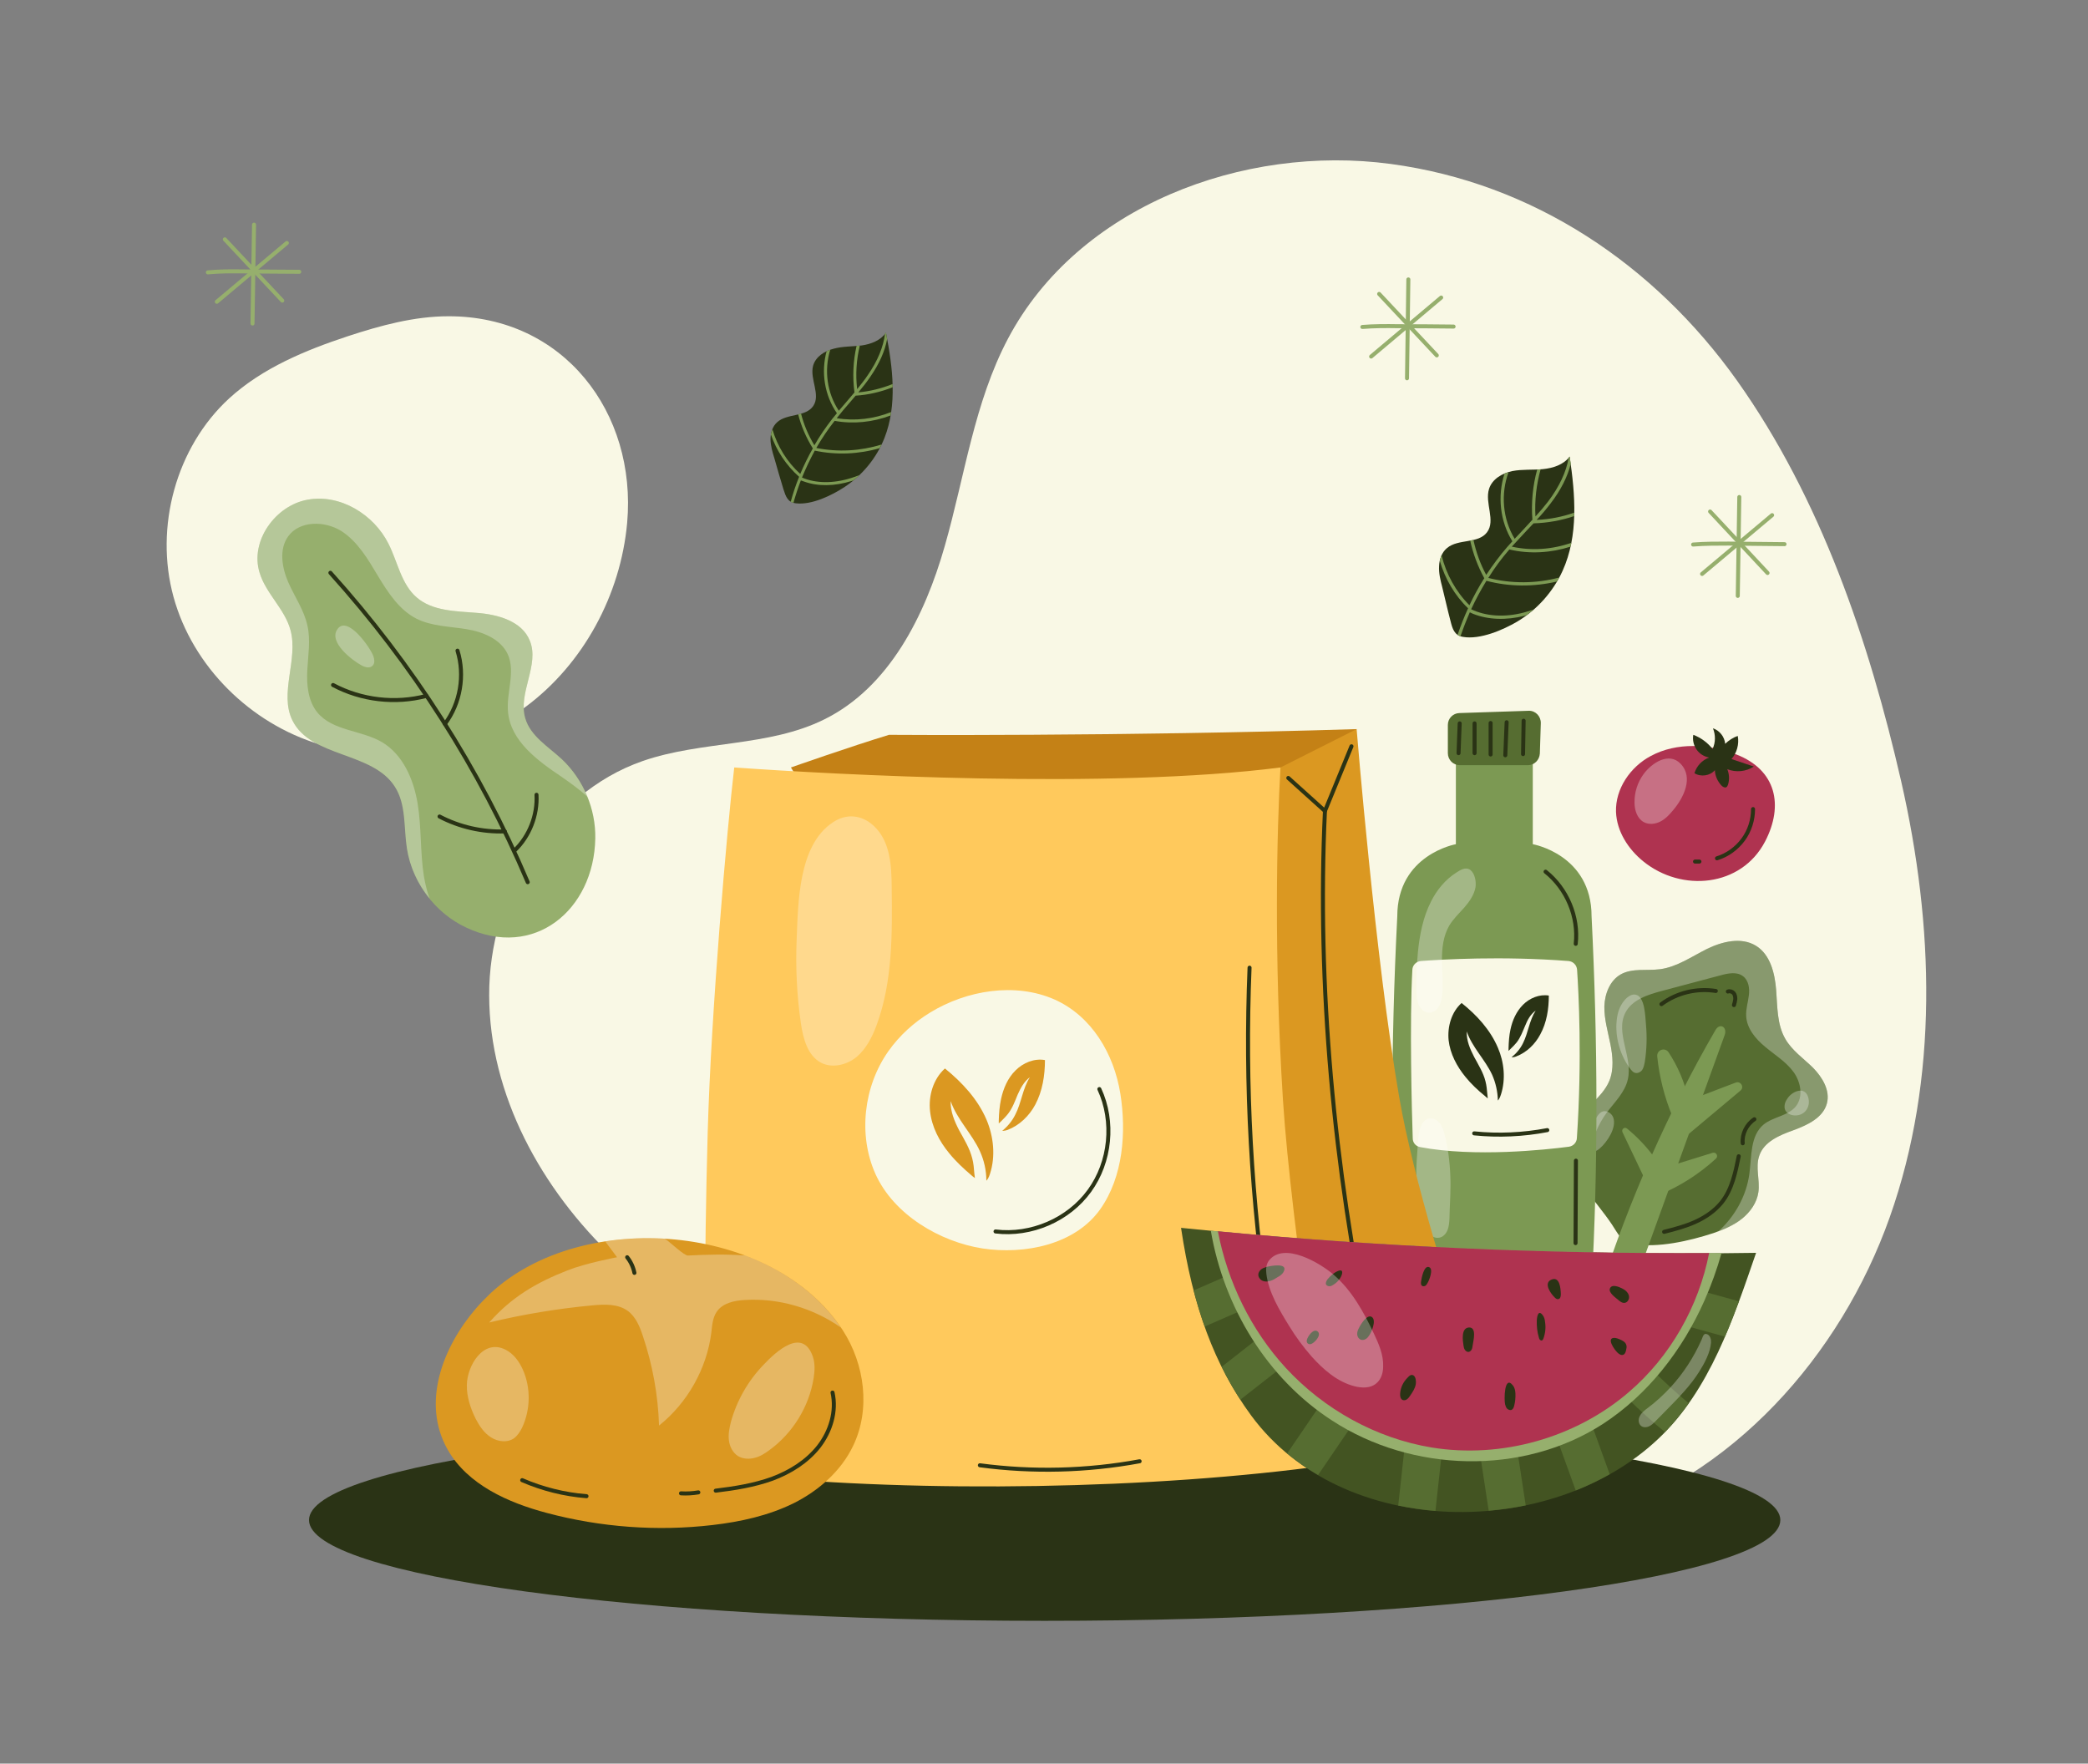 <svg version="1.2" xmlns="http://www.w3.org/2000/svg" viewBox="0 0 1094 924" width="1094" height="924">
	<rect x="0" y="0" width="1094" height="924" fill="#808080" stroke="none"/>
	<title>42090261_8963465-ai</title>
	<style>
		tspan { white-space:pre } 
		.s0 { mix-blend-mode: multiply;fill: #f9f8e5 } 
		.s1 { fill: #2a3315 } 
		.s2 { fill: #7c9953 } 
		.s3 { fill: none;stroke: #96af6d;stroke-linecap: round;stroke-linejoin: round;stroke-width: 2.1 } 
		.s4 { fill: #96af6d } 
		.s5 { fill: none;stroke: #2a3315;stroke-linecap: round;stroke-linejoin: round;stroke-width: 2.1 } 
		.s6 { opacity: .3;mix-blend-mode: overlay;fill: #ffffff } 
		.s7 { fill: #566d31 } 
		.s8 { fill: #f9f8e5 } 
		.s9 { fill: #c48116 } 
		.s10 { fill: #db9821 } 
		.s11 { fill: #ffc95c } 
		.s12 { fill: #435422 } 
		.s13 { fill: #af3350 } 
	</style>
	<g id="OBJECTS">
		<g id="&lt;Group&gt;">
			<path id="&lt;Path&gt;" class="s0" d="m728.7 85.9c-77.5-10.4-163.9 22.3-200.5 91.4-17.8 33.6-22.7 72.2-33.2 108.8-10.4 36.5-29.1 74-63.1 90.8-29.2 14.5-64.2 11.1-95.1 21.8-49.3 17.1-80.7 70.6-80.5 122.8 0.1 52.3 27.5 101.8 65.5 137.7 38 35.8 85.8 59.5 134.5 78.4 66.8 26 136.4 44 206.8 57.1 56.3 10.6 115.2 18 170.2 1.7 74-21.9 131-85.9 156.8-158.6 25.8-72.8 23.2-153.2 6-228.5-16.8-73.3-42.1-148.1-86-209.9-43.3-60.8-106.8-103.5-181.4-113.5z"/>
			<path id="&lt;Path&gt;" class="s0" d="m235 165.7c-17.9 0-35.5 4.8-52.6 10.4-22.4 7.4-44.9 16.7-62.3 32.6-27.9 25.6-39.2 67.5-29.2 104 10 36.5 40.3 66.4 76.6 77.3 36.2 10.9 77.3 2.9 107.8-19.6 30.4-22.5 49.9-58.8 53.3-96.5 5.1-57.8-33.4-108.3-93.6-108.2z"/>
		</g>
		<g id="&lt;Group&gt;">
			<g id="&lt;Group&gt;">
				<path id="&lt;Path&gt;" class="s1" d="m755.6 307.4c-0.9-3.5-1.8-7.1-1.6-10.7 0.1-3.6 1.4-7.3 4.2-9.6 5.9-4.9 16.3-2.1 20.9-8.2 4.7-6.2-1.3-15.4 1.1-22.8 1.6-5.1 6.9-8.2 12.2-9.3 5.2-1 10.6-0.5 15.9-1 5.3-0.5 11-2.3 14.1-6.6 3 20.1 4.7 41.4-3.7 59.9-5 11-13.4 20.4-23.8 26.6-7.5 4.4-19.4 9.5-28.3 8-4.6-0.7-5.6-4.3-6.6-8.3-1.6-6-2.9-12-4.4-18z"/>
				<path id="&lt;Path&gt;" class="s2" d="m798.5 320.9c-10.2 2.7-20 2-27.7-1.7q3.6-7.7 8-14.9c12.1 3.2 24.9 3.2 36.9 0.4q0.6-1 1.2-2.1c-12.1 3.2-24.9 3.3-37.1 0.2 3.3-5.3 7-10.3 11-14.9q0.1 0 0.1 0c10.5 2.5 21.7 1.8 32-1.5q0.2-1 0.4-2c-10 3.5-20.9 4.3-31.2 2 2.5-2.7 5-5.4 7.5-8.1q1.9-2 3.9-4.1c7.3-0.2 14.5-1.5 21.3-3.8q0-0.9 0-1.8c-6.2 2.2-12.9 3.5-19.7 3.8 2.6-2.7 5-5.6 7.3-8.6 5.4-7 8.9-14 10.6-20.8q-0.3-1.9-0.6-3.8c-0.1 0.3-0.3 0.5-0.5 0.7-1.3 7.4-4.9 15.1-10.8 22.9-2.1 2.7-4.3 5.3-6.6 7.8-0.5-8.4 0.5-16.9 2.7-24.7q-0.9 0-1.8 0.1c-2.3 8.3-3.2 17.4-2.5 26.3q-2.3 2.5-4.5 4.9-2.4 2.5-4.8 5.1c-6.3-10.4-7.4-23.5-3.2-34.9q-1.1 0.3-2.1 0.7c-3.8 11.8-2.4 25 4.1 35.5q-1.4 1.5-2.7 3c-4 4.6-7.6 9.5-11 14.6-3.1-5.7-5.3-11.9-6.7-18.3q-0.8 0.2-1.7 0.3c1.5 6.9 4 13.5 7.3 19.6 0.1 0 0.1 0 0.1 0.1q-4.3 6.8-7.8 14.2c-7.1-7.1-12.2-16.3-14.6-26.2q-0.6 1.4-0.9 3c2.7 9.3 7.8 18.1 14.8 24.8q-3.1 6.8-5.5 13.9 0.7 0.5 1.5 0.8 2.2-6.4 4.9-12.6 0.9 0.4 1.7 0.8c7.8 3.1 17.3 3.5 27.1 1q0.5-0.2 1-0.3 1.8-1.4 3.6-2.9-2.5 0.8-5 1.5z"/>
			</g>
			<g id="&lt;Group&gt;">
				<path id="&lt;Path&gt;" class="s1" d="m405.7 240c-1-3.2-1.9-6.4-2-9.7 0-3.4 1-6.9 3.5-9.1 5.2-4.7 14.9-2.6 18.9-8.5 4-5.9-1.9-14.1-0.1-21 1.3-4.8 6-7.8 10.8-9 4.8-1.3 9.8-1.1 14.7-1.7 4.8-0.7 9.9-2.6 12.7-6.7 3.6 18.3 6 37.9-0.8 55.2-4.1 10.4-11.5 19.4-20.8 25.6-6.7 4.4-17.3 9.6-25.6 8.6-4.3-0.5-5.3-3.6-6.5-7.3-1.7-5.4-3.2-10.9-4.8-16.4z"/>
				<path id="&lt;Path&gt;" class="s2" d="m445.8 250.5c-9.3 2.9-18.4 2.8-25.6-0.3q3-7.3 6.7-14.1c11.3 2.4 23 1.9 34-1.3q0.5-0.9 1-1.9c-11 3.4-22.8 4.1-34.2 1.8 2.9-5 6.1-9.8 9.6-14.2q0 0 0 0c9.8 1.8 20 0.7 29.3-2.8q0.2-0.9 0.3-1.8c-9 3.6-19 4.8-28.5 3.2 2.1-2.7 4.3-5.3 6.5-7.8q1.7-2 3.4-4c6.7-0.4 13.3-2 19.4-4.4q0-0.9 0-1.7c-5.7 2.3-11.8 3.8-18 4.4 2.2-2.6 4.4-5.4 6.3-8.2 4.7-6.8 7.6-13.3 8.8-19.7q-0.3-1.7-0.6-3.4c-0.2 0.2-0.4 0.4-0.5 0.6-0.9 6.9-3.8 14.1-9 21.6-1.7 2.6-3.7 5-5.6 7.4-0.9-7.7-0.4-15.5 1.4-22.8q-0.9 0.1-1.7 0.1c-1.8 7.9-2.2 16.2-1.1 24.4q-2 2.4-4 4.7-2.1 2.4-4.2 4.9c-6.2-9.3-7.8-21.2-4.5-32q-1 0.4-1.9 0.8c-3 11-1.1 23.1 5.4 32.5q-1.2 1.4-2.4 2.9c-3.4 4.4-6.6 9-9.4 13.9-3.1-5.1-5.5-10.7-7-16.6q-0.8 0.2-1.5 0.4c1.6 6.2 4.2 12.2 7.6 17.7 0 0 0 0 0.1 0.1q-3.7 6.5-6.6 13.4c-6.9-6.2-12-14.5-14.6-23.4q-0.5 1.3-0.8 2.7c2.9 8.5 8.1 16.3 14.8 22.2q-2.6 6.4-4.4 13.1 0.6 0.3 1.4 0.6 1.7-6 3.9-11.8 0.8 0.3 1.7 0.6c7.2 2.6 16 2.5 24.9-0.3q0.5-0.1 0.9-0.3 1.7-1.3 3.2-2.8-2.2 0.9-4.5 1.6z"/>
			</g>
		</g>
		<g id="&lt;Group&gt;">
			<g id="&lt;Group&gt;">
				<g id="&lt;Group&gt;">
					<path id="&lt;Path&gt;" class="s3" d="m911.3 260.4q-0.4 25.9-0.8 51.8"/>
					<path id="&lt;Path&gt;" class="s3" d="m887.1 285.3c6.2-0.5 12.4-0.5 18.6-0.5 11.4 0.1 17.9 0.2 29.3 0.3"/>
					<path id="&lt;Path&gt;" class="s3" d="m928.5 269.9q-18.4 15.4-36.7 30.8"/>
					<path id="&lt;Path&gt;" class="s3" d="m896 268q15 16.1 30.1 32.2"/>
				</g>
				<g id="&lt;Group&gt;">
					<path id="&lt;Path&gt;" class="s3" d="m737.9 146.4q-0.3 25.9-0.7 51.8"/>
					<path id="&lt;Path&gt;" class="s3" d="m713.8 171.3c6.2-0.5 12.4-0.5 18.5-0.4 11.5 0 17.9 0.1 29.3 0.2"/>
					<path id="&lt;Path&gt;" class="s3" d="m755.1 155.9q-18.3 15.4-36.7 30.9"/>
					<path id="&lt;Path&gt;" class="s3" d="m722.6 154q15.1 16.1 30.2 32.2"/>
				</g>
				<g id="&lt;Group&gt;">
					<path id="&lt;Path&gt;" class="s3" d="m133.1 117.7q-0.4 25.9-0.8 51.8"/>
					<path id="&lt;Path&gt;" class="s3" d="m108.9 142.7c6.2-0.6 12.4-0.6 18.6-0.5 11.4 0.1 17.9 0.1 29.3 0.2"/>
					<path id="&lt;Path&gt;" class="s3" d="m150.3 127.3q-18.4 15.4-36.7 30.8"/>
					<path id="&lt;Path&gt;" class="s3" d="m117.8 125.4q15 16 30.1 32.1"/>
				</g>
				<g id="&lt;Group&gt;">
					<path id="&lt;Path&gt;" class="s3" d="m-53.1 681.8q-0.4 25.9-0.8 51.8"/>
					<path id="&lt;Path&gt;" class="s3" d="m-77.2 706.8c6.1-0.6 12.3-0.6 18.5-0.5 11.4 0 17.9 0.1 29.3 0.2"/>
					<path id="&lt;Path&gt;" class="s3" d="m-35.9 691.3q-18.4 15.5-36.7 30.9"/>
					<path id="&lt;Path&gt;" class="s3" d="m-68.4 689.4q15.1 16.1 30.2 32.2"/>
				</g>
			</g>
		</g>
		<path id="&lt;Path&gt;" class="s1" d="m932.8 796.4c0 29.2-172.6 52.8-385.5 52.8-212.9 0-385.4-23.6-385.4-52.8 0-29.1 172.5-52.8 385.4-52.8 212.9 0 385.5 23.7 385.5 52.8z"/>
		<g id="&lt;Group&gt;">
			<g id="&lt;Group&gt;">
				<g id="&lt;Group&gt;">
					<path id="&lt;Path&gt;" class="s4" d="m244.1 485.9c-16.2-7.6-28.1-23.6-30.9-41.4-1.7-10.9-0.3-23-6.3-32.3-11.7-18.5-44.1-15.2-53.7-34.8-7-14.3 3.2-31.9-1-47.3-3-11.1-12.9-19.1-16.2-30.1-5.1-16.5 8.3-35.2 25.2-38.2 17-3.1 34.7 7.7 42.4 23.2 4.8 9.5 6.6 21 14.7 28 8.3 7.2 20.5 7.2 31.5 8.1 11 0.8 23.7 4.3 27.8 14.6 5.2 12.7-6.3 27.4-2.4 40.6 2.7 9.4 12.1 14.9 19.2 21.5 11.3 10.6 17.8 26.1 17.5 41.5-0.7 37.4-32 63.6-67.8 46.6z"/>
				</g>
				<path id="&lt;Path&gt;" class="s5" d="m173.1 300.1c43.1 47.8 78.3 102.8 103.4 162.1"/>
				<path id="&lt;Path&gt;" class="s5" d="m174.5 358.9c14.8 7.9 32.6 10 48.9 5.7"/>
				<path id="&lt;Path&gt;" class="s5" d="m233.1 379.3c8.1-10.8 10.6-25.5 6.6-38.4"/>
				<path id="&lt;Path&gt;" class="s5" d="m230.3 427.8c10.5 5.5 22.4 8.2 34.2 7.8"/>
				<path id="&lt;Path&gt;" class="s5" d="m269.7 445.5c7.7-7.4 12-18.4 11.4-29.1"/>
				<path id="&lt;Path&gt;" class="s6" d="m294.1 406.9c4.6 3.2 9.5 6.7 13.7 10.6-3-7.4-7.6-14.2-13.4-19.7-7.1-6.6-16.5-12.1-19.2-21.5-3.9-13.2 7.6-27.9 2.4-40.6-4.1-10.3-16.8-13.8-27.8-14.6-11-0.9-23.2-0.9-31.5-8.1-8.1-7-9.9-18.5-14.7-28-7.7-15.5-25.4-26.3-42.4-23.2-16.9 3-30.3 21.7-25.2 38.2 3.3 11 13.2 19 16.2 30.1 4.2 15.4-6 33 1 47.3 9.6 19.6 42 16.3 53.7 34.8 6 9.3 4.6 21.4 6.3 32.3 1.5 9.7 5.7 18.8 11.9 26.3-1.4-3.8-2.3-7.7-3-11.7-2-12.6-1.2-25.5-3.3-38.2-2.1-12.6-7.7-25.6-18.7-32.1-10.8-6.3-25.8-5.8-33.8-15.5-4.9-6-5.7-14.4-5.3-22.1 0.4-7.8 1.8-15.7 0.1-23.3-1.7-8.1-6.7-15.2-10.1-22.9-3.3-7.7-4.9-17.2 0-24 6-8.3 19.1-8.2 27.8-2.8 8.6 5.5 14 14.8 19.2 23.5 5.3 8.8 11.2 17.9 20.3 22.5 7.9 3.9 17.1 4 25.9 5.4 8.7 1.4 18 5.1 21.8 13.1 4.3 9.4-0.9 20.4 0.2 30.6 1.5 15 15.4 25.2 27.9 33.6z"/>
				<path id="&lt;Path&gt;" class="s6" d="m189.4 348.6c1.8 1 4.3 1.7 5.8 0.2 1.3-1.2 1-3.4 0.4-5.1-1.5-4.2-13.4-21.4-18.7-14.2-5.2 6.9 8 16.7 12.5 19.1z"/>
			</g>
			<g id="&lt;Group&gt;">
				<path id="&lt;Path&gt;" class="s7" d="m831.1 623.4c-6.7-9.8-11.6-22.5-6.6-33.2 4.3-9.3 14.8-14.5 18.7-23.9 2.5-6.1 1.8-13.1 0.5-19.5-1.3-6.5-3.2-12.9-3.1-19.5 0.2-6.6 2.9-13.6 8.6-16.8 6.1-3.4 13.7-1.8 20.6-2.7 8.9-1.2 16.5-6.6 24.5-10.6 8-3.9 18-6.4 25.7-1.7 7.5 4.6 9.9 14.3 10.6 23.1 0.7 8.8 0.4 18.1 4.8 25.7 3.5 6.1 9.5 10.2 14.5 15.1 4.9 5 9.1 11.9 7.3 18.7-2 7.5-10.1 11.3-17.4 14-7.3 2.6-15.5 6-18 13.3-2.2 6.1 0.4 12.9-0.5 19.2-0.8 5.6-4.3 10.5-8.7 14-4.4 3.5-9.7 5.7-15 7.5-12.6 4.1-28.7 7.8-42 5.7-6.1-1-7.8-5.4-11-10.2-4.2-6.3-9.2-12-13.5-18.2z"/>
				<path id="&lt;Path&gt;" class="s2" d="m898.8 539.7c-24.5 42.3-45.2 89-60.6 136.8-0.4 1.3-0.3 2.6 0.3 3.5 2.8 4.8 6.8 6.1 11.7 5 1.2-0.3 2.2-1.4 2.8-2.8q25.3-69.9 50.6-139.8c1.6-4.3-2.5-6.7-4.8-2.7z"/>
				<path id="&lt;Path&gt;" class="s2" d="m884.4 575c-1.9-8.4-5.4-16.4-10.1-23.6-1.9-2.9-6.3-1.4-6 2.1 1.1 10.6 3.7 21.1 7.8 31 1.2 2.9 5.4 2.6 6.2-0.4l2-7.6q0.2-0.7 0.1-1.5z"/>
				<path id="&lt;Path&gt;" class="s2" d="m909.4 567.2l-19.4 7.4-5.9 20.1q13.9-11.7 27.8-23.3c2.2-1.8 0.1-5.2-2.5-4.2z"/>
				<path id="&lt;Path&gt;" class="s2" d="m867.3 607.1c-4.2-5.9-9.2-11.2-14.8-15.8-1.3-1.1-3.1 0.3-2.4 1.9l11.8 24.8c0.6 1.3 2.5 1.2 2.9-0.2l2.7-9.3c0.2-0.5 0.1-1-0.2-1.4z"/>
				<path id="&lt;Path&gt;" class="s2" d="m873.9 611.7l-6.9 11.8c-0.9 1.5 0.6 3.2 2.2 2.6 11-4.6 21.1-11 29.9-19.1 1.4-1.3 0-3.6-1.8-3q-11.2 3.5-22.3 6.9c-0.5 0.2-0.8 0.4-1.1 0.8z"/>
				<path id="&lt;Path&gt;" class="s6" d="m949.9 559.4c-5-4.9-11-9-14.5-15.1-4.4-7.6-4.1-16.9-4.8-25.7-0.7-8.8-3.1-18.5-10.6-23.1-7.7-4.7-17.7-2.2-25.7 1.7-8 4-15.6 9.4-24.5 10.6-6.9 0.9-14.5-0.7-20.6 2.7-5.7 3.2-8.4 10.2-8.6 16.8-0.1 6.6 1.8 13 3.1 19.5 1.3 6.4 2 13.4-0.5 19.5-3.9 9.4-14.4 14.6-18.7 23.9-5 10.7-0.1 23.4 6.6 33.2q1.2 1.6 2.4 3.3c-3.6-14.9-0.7-31.4 8.3-43.7 4.2-5.6 9.6-10.7 11.1-17.5 2.7-11.5-6.7-24.4-1.3-34.9 3.5-6.9 11.9-9.5 19.4-11.5q15.3-4.1 30.5-8.1c4-1.1 8.6-2 11.8 0.5 2.9 2.2 3.5 6.4 3 10-0.4 3.6-1.6 7.1-1.4 10.8 0.3 6.5 4.9 12 10 16.2 5 4.2 10.8 7.7 14.7 13 3.9 5.2 5.4 13.1 1.3 18.2-4.1 5-11.9 5.4-16.9 9.5-7 5.9-6.2 16.5-7.4 25.6-1.5 11.6-7.5 22.4-16.2 30.3 4.4-1.6 8.6-3.6 12.2-6.5 4.4-3.5 7.9-8.4 8.7-14 0.9-6.3-1.7-13.1 0.5-19.2 2.5-7.3 10.7-10.7 18-13.3 7.3-2.7 15.4-6.5 17.4-14 1.8-6.8-2.4-13.7-7.3-18.7z"/>
				<path id="&lt;Path&gt;" class="s5" d="m871.9 645.4c5.6-1.4 11.3-2.9 16.5-5.3 5.3-2.4 10.2-5.8 13.8-10.3 5.3-6.8 7.1-15.6 8.8-24"/>
				<path id="&lt;Path&gt;" class="s5" d="m913.1 599c-0.5-4.8 2-9.9 6.1-12.6"/>
				<path id="&lt;Path&gt;" class="s5" d="m870.5 526.1c8.1-6 18.6-8.5 28.5-6.9"/>
				<path id="&lt;Path&gt;" class="s5" d="m905.3 519.5c1-0.4 2.3 0 3 0.8 0.7 0.8 0.9 2 0.9 3.1-0.1 1.1-0.4 2.1-0.7 3.2"/>
				<path id="&lt;Path&gt;" class="s6" d="m849.4 526.6c-1.7 3-2.3 6.5-2.5 10-0.3 8.5 2.4 17 7.5 23.7 0.6 0.7 1.2 1.4 2 1.7 1.4 0.6 3.1-0.2 4-1.4 0.8-1.2 1.1-2.8 1.4-4.3 1-6.4 1.2-13 0.6-19.5-0.4-3.9-0.4-14.9-5.6-15.7-3.2-0.4-6 3-7.4 5.5z"/>
				<path id="&lt;Path&gt;" class="s6" d="m936.9 575c-0.7 1-1.4 2-1.7 3.2-0.3 1.2-0.3 2.5 0.2 3.5 0.9 1.7 2.9 2.6 4.8 2.7 5.5 0.3 8.8-4.7 7.1-9.8-1.8-5.4-7.8-3-10.4 0.4z"/>
				<path id="&lt;Path&gt;" class="s6" d="m831.5 598.3c-0.2 1.5-0.2 3.4 1 4.4 0.8 0.7 2 0.8 3 0.5 1.1-0.2 2-0.9 2.8-1.6 3.7-3.2 8.8-10.7 7-16-0.6-1.7-2.3-3.3-4.3-3.4-2.7-0.2-4.1 2.6-5.3 4.6-2.1 3.5-3.5 7.4-4.2 11.5z"/>
			</g>
			<g id="&lt;Group&gt;">
				<path id="&lt;Path&gt;" class="s2" d="m803.1 442.3v-60.3h-20.1-20.2v60.3c0 0-30.7 5.4-30.7 37.8-3.5 68.5-3.4 133 0 194 0 6.1 4.9 11 11 11h39.9 39.8c6.1 0 11.1-4.9 11.1-11 3.5-63.2 3.3-128 0-194 0-32.4-30.8-37.8-30.8-37.8z"/>
				<path id="&lt;Path&gt;" class="s7" d="m758.6 379.8v14.8c0 3.5 2.8 6.3 6.2 6.3h35.8c3.3 0 6-2.7 6.2-6.1l0.5-15.9c0.1-3.6-2.8-6.6-6.3-6.5l-36.4 1.2c-3.3 0.1-6 2.8-6 6.2z"/>
				<path id="&lt;Path&gt;" class="s5" d="m764.8 379q-0.3 7.8-0.6 15.6"/>
				<path id="&lt;Path&gt;" class="s5" d="m772.6 379q0 7.8 0 15.6"/>
				<path id="&lt;Path&gt;" class="s5" d="m781 378.8q0 8.3 0 16.5"/>
				<path id="&lt;Path&gt;" class="s5" d="m789.4 378.4q-0.3 8.7-0.7 17.3"/>
				<path id="&lt;Path&gt;" class="s5" d="m798.3 377.6q-0.2 8.7-0.3 17.5"/>
				<path id="&lt;Path&gt;" class="s8" d="m744.5 503.5c11-0.8 42.3-2.7 77.3 0 2.4 0.2 4.3 2.1 4.5 4.5 0.8 11.8 2.7 47-0.1 88.3-0.1 2.3-1.9 4.2-4.2 4.5-12.1 1.6-49.4 5.6-77.9 0.2-2.3-0.4-3.9-2.3-3.9-4.6-0.5-13.8-1.7-61.3-0.2-88.3 0.1-2.5 2.1-4.4 4.5-4.6z"/>
				<g id="&lt;Group&gt;">
					<path id="&lt;Path&gt;" class="s1" d="m784.8 548.9c-4-9.4-11.1-17.1-19-23.4-5.3 4.7-7.5 12.4-6.8 19.5 0.8 7.1 4.3 13.7 8.8 19.2 3 3.7 6.5 7 10.2 10q0.8 0.7 1.5 1.3-0.1-1.1-0.2-2.1c-0.2-2.3-0.4-4.6-1-6.9-1.1-4.5-3.7-8.6-5.9-12.7-2.2-4.2-4.1-8.7-3.9-13.4 2.8 8.3 9.6 14.7 13.3 22.7 1.9 4.3 2.9 8.9 3 13.5 0.6-0.6 1.1-1.6 1.6-3.1 2.6-8 1.7-17-1.6-24.6z"/>
					<path id="&lt;Path&gt;" class="s1" d="m807 542c3.4-6.2 4.5-13.4 4.5-20.4-4.9-0.8-10 1.3-13.5 4.8-3.5 3.5-5.6 8.2-6.6 13-0.7 3.2-0.9 6.5-1 9.8q0 0.7 0 1.4 0.5-0.5 1-1c1.2-1.1 2.3-2.3 3.3-3.5 2-2.6 3.1-5.7 4.4-8.7 1.2-3 2.8-6 5.5-7.9-3.3 5.1-3.9 11.6-6.6 17-1.4 2.9-3.5 5.4-6 7.4 0.6 0.1 1.4 0 2.4-0.4 5.5-2.1 9.9-6.4 12.6-11.5z"/>
				</g>
				<path id="&lt;Path&gt;" class="s5" d="m809.8 456.7c11.2 8.9 17.4 23.7 15.8 37.8"/>
				<path id="&lt;Path&gt;" class="s5" d="m825.7 608.1q-0.1 21.6-0.2 43.2"/>
				<path id="&lt;Path&gt;" class="s5" d="m825 659.1q0 3.3 0 6.6"/>
				<path id="&lt;Path&gt;" class="s5" d="m772.4 593.8c12.7 1.3 25.7 0.7 38.3-1.7"/>
				<path id="&lt;Path&gt;" class="s6" d="m749.8 472.3c-4.2 8.2-6 17.5-6.9 26.7q-1 10.4-0.7 20.8c0.1 2.3 0.2 4.7 1.2 6.8 0.9 2.1 2.9 3.9 5.2 4 2.2 0.1 4.1-1.3 5.2-3.2 1.2-1.8 1.6-3.9 1.8-6 0.6-6.2-0.1-12.3-0.1-18.5 0-6.2 0.7-12.5 3.8-17.9 2.1-3.5 5.1-6.4 7.9-9.5 2.7-3.1 5.2-6.7 5.9-10.7 0.4-2.9-0.3-7.1-2.7-9-2.5-1.8-5.2 0-7.4 1.4-5.7 3.6-10.2 9.1-13.2 15.1z"/>
				<path id="&lt;Path&gt;" class="s6" d="m745.5 640.3c1.1 3.4 4 8.8 8.3 8.2 2.2-0.2 3.9-2.1 4.7-4.2 1.2-3.3 0.9-7.7 1.1-11.3 0.2-4.2 0.4-8.5 0.4-12.8-0.1-8.5-0.9-17.1-3-25.4-0.5-2.1-1.2-4.3-2.4-6-2.3-3.2-6.4-4.1-9-0.8-2.8 3.7-2.6 11.1-3 15.5-1 12.3-0.9 24.5 2.7 36.4q0.1 0.2 0.2 0.4z"/>
			</g>
			<g id="&lt;Group&gt;">
				<path id="&lt;Path&gt;" class="s9" d="m414.4 402.1c0 0 31-10.9 51.4-17.1 0 0 119.7 0.9 245-3l-32 64.3-244-11.2z"/>
				<g id="&lt;Group&gt;">
					<path id="&lt;Path&gt;" class="s10" d="m670.9 402.1l39.9-20.1c0 0 9.8 120.6 22.3 192.8 7.6 43.9 27.5 106.1 35.4 130 2.2 6.6 0.5 13.9-4.4 18.8-9.9 9.8-30.4 26.6-67.8 44l-54.4-179.4c0 0-3.3-116.8 0-119.5 3.3-2.6 29-66.6 29-66.6z"/>
					<path id="&lt;Path&gt;" class="s11" d="m672.2 576.3c-4.8-75.9-3.2-140.6-1.3-174.2-90.5 11.6-233.7 3.7-286.2 0-3.8 32.4-12.1 127.2-13.9 191.1-2 72-1.5 128.2-1 156.9 0.2 11.9 9.3 21.8 21.2 23 91.7 9.1 213.3 7.3 305.3-5.5 0 0-19.7-123.9-24.1-191.3z"/>
					<path id="&lt;Path&gt;" class="s8" d="m465.5 550.7c-13 18.4-16 43.9-6.8 64.4 9.6 21.3 33.7 35.5 56.1 39 21.8 3.3 48.4-1.8 61.7-20.6 12-17 13.7-40.4 10.5-60.5-3.3-20.6-14.8-40.5-34.4-49.3-20.8-9.2-46.2-4.8-65.1 6.7-8.6 5.2-16.2 12.1-22 20.3z"/>
					<g id="&lt;Group&gt;">
						<path id="&lt;Path&gt;" class="s10" d="m516.9 586.7c-4.6-10.8-12.8-19.6-21.8-26.9-6.1 5.5-8.7 14.2-7.8 22.4 0.9 8.2 4.8 15.7 10.1 22.1 3.4 4.2 7.5 8 11.6 11.5q0.9 0.8 1.8 1.4-0.1-1.2-0.3-2.4c-0.2-2.6-0.4-5.3-1.1-7.9-1.3-5.2-4.2-9.9-6.8-14.6-2.5-4.8-4.7-10-4.5-15.4 3.3 9.6 11.1 17 15.3 26.2 2.2 4.8 3.4 10.1 3.4 15.5 0.7-0.7 1.4-1.9 1.9-3.6 3-9.2 1.9-19.5-1.8-28.3z"/>
						<path id="&lt;Path&gt;" class="s10" d="m542.4 578.8c3.8-7.1 5.1-15.4 5.1-23.4-5.6-1-11.4 1.4-15.4 5.4-4.1 4-6.4 9.5-7.6 15-0.8 3.7-1.1 7.5-1.2 11.3q0 0.8 0 1.5 0.6-0.6 1.2-1.1c1.3-1.3 2.6-2.6 3.7-4 2.3-3 3.6-6.6 5-10 1.5-3.4 3.4-6.9 6.4-9.1-3.8 5.9-4.4 13.3-7.6 19.5-1.6 3.3-4 6.2-6.9 8.6 0.7 0 1.6-0.1 2.8-0.5 6.3-2.4 11.4-7.4 14.5-13.2z"/>
					</g>
					<path id="&lt;Path&gt;" class="s5" d="m699.8 757.5q8.9-27.8 17.9-55.6c15.7 4.7 29.2 4.7 44.9 9.4"/>
					<path id="&lt;Path&gt;" class="s5" d="m717.7 701.9c-18.7-89.5-27.8-185.7-23.5-277"/>
					<path id="&lt;Path&gt;" class="s5" d="m675 407.6q9.6 8.6 19.2 17.3 7-17 13.9-33.9"/>
					<path id="&lt;Path&gt;" class="s5" d="m654.7 507c-2.5 61.2 0.9 122.7 10.1 183.2"/>
					<path id="&lt;Path&gt;" class="s5" d="m665.8 702.5q0.8 7.3 1.5 14.6"/>
					<path id="&lt;Path&gt;" class="s5" d="m513.4 767.7c27.7 3.7 56.1 3 83.7-2.1"/>
					<path id="&lt;Path&gt;" class="s5" d="m576 570.6c7.9 17 5.8 38.2-5.2 53.3-11 15.2-30.6 23.6-49.2 21.3"/>
					<path id="&lt;Path&gt;" class="s6" d="m419.6 536c1.2 8.1 3.5 17.2 10.8 20.9 5.9 2.9 13.4 1 18.5-3.2 5-4.3 8.1-10.4 10.4-16.6 8.4-22.8 8.2-47.8 7.9-72.1-0.1-11.3-0.6-24.2-9.5-32.4-6.3-5.8-14.4-6.5-21.4-1.7-18.1 12-18.1 42.3-18.9 61.4-0.6 14.6 0.1 29.2 2.2 43.7z"/>
				</g>
			</g>
			<g id="&lt;Group&gt;">
				<path id="&lt;Path&gt;" class="s12" d="m618.8 643.3c6.1 41 17.4 72 36.8 98.4 47.9 65 157 65.3 213.3 12.1 27.1-25.6 39.3-63 51.2-97.4-99.4 1.5-202.4-2.9-301.3-13.1z"/>
				<g id="&lt;Group&gt;">
					<path id="&lt;Path&gt;" class="s7" d="m738.9 731.2q-3.1 28.8-6.3 57.6c6.4 1.3 12.9 2.3 19.5 2.8q3.3-30.2 6.6-60.4c1.4-12.6-18.4-12.5-19.8 0z"/>
					<path id="&lt;Path&gt;" class="s7" d="m694.5 698.4c10-7.9-4-21.8-13.9-14q-20.3 15.9-40.5 31.7 4.4 9 9.8 17.2 22.3-17.5 44.6-34.9z"/>
					<path id="&lt;Path&gt;" class="s7" d="m790 727.3c-1.9-12.6-21-7.2-19 5.2q4.5 29.5 9 59 9.8-0.8 19.4-2.8-4.7-30.7-9.4-61.4z"/>
					<path id="&lt;Path&gt;" class="s7" d="m652.2 664.4q-13.4 5.9-26.8 11.7 2.6 9.9 5.8 18.9 15.5-6.8 30.9-13.5c11.7-5.1 1.6-22.1-9.9-17.1z"/>
					<path id="&lt;Path&gt;" class="s7" d="m723.4 724.7c7.1-10.6-10-20.5-17.1-10q-15.9 23.4-31.9 46.8 7.6 6.3 16.2 11.3 16.4-24.1 32.8-48.1z"/>
					<path id="&lt;Path&gt;" class="s7" d="m865.7 669.2c-12.3-3.4-17.5 15.7-5.3 19.1q21.7 6 43.4 12c2.6-6.1 5-12.3 7.3-18.5q-22.7-6.3-45.4-12.6z"/>
					<path id="&lt;Path&gt;" class="s7" d="m884.8 735.2c-12.5-10.4-24-21.9-34.7-34.3-8.3-9.7-22.2 4.4-13.9 14 11.1 12.9 23.1 24.6 36.1 35.4 4.6-4.7 8.8-9.8 12.5-15.1z"/>
					<path id="&lt;Path&gt;" class="s7" d="m824.3 719.6c-4.3-11.8-23.4-6.7-19 5.3q10.1 28 20.3 56c6.1-2.4 12.1-5.3 17.8-8.5q-9.5-26.4-19.1-52.8z"/>
				</g>
				<g id="&lt;Group&gt;">
					<path id="&lt;Path&gt;" class="s4" d="m902 656.5c-88.5 0.7-179.5-3.2-267.6-11.7 6.8 40 29.5 77.5 63.6 99.5 41.8 27.2 99.6 28.9 141.6 1.9 23.8-15.4 41.9-38.8 53.4-64.7 3.6-8.1 6.6-16.5 9-25z"/>
				</g>
				<path id="&lt;Path&gt;" class="s13" d="m638.1 645.1c5.1 26.5 17.3 51.7 35.6 71.6 20 21.7 47.3 36.9 76.5 41.7 36.4 5.9 75.3-5 103.3-29.1 21.7-18.6 36.5-44.8 42-72.8-85.2 0.5-172.6-3.3-257.4-11.4z"/>
				<path id="&lt;Path&gt;" class="s1" d="m744.6 671.2c-0.2 1-0.2 2.2 0.7 2.6 0.5 0.2 1.1 0.1 1.6-0.2 0.4-0.3 0.7-0.8 1-1.3 0.9-1.4 3.3-7.4 0.9-8.4-2.7-1.2-4 5.8-4.2 7.3z"/>
				<path id="&lt;Path&gt;" class="s1" d="m695.6 670.2c-0.6 0.8-1.2 1.9-0.8 2.8 0.3 0.6 1.1 0.9 1.8 0.9 0.7 0 1.3-0.3 1.9-0.7 1.5-0.9 2.8-2.1 3.7-3.6 1.1-1.7 2-4.8-0.9-3.8-2.2 0.8-4.3 2.7-5.7 4.4z"/>
				<path id="&lt;Path&gt;" class="s1" d="m712 695.8c-0.6 1.1-1 2.2-0.9 3.4 0.1 1.2 0.8 2.3 1.9 2.7 0.8 0.3 1.8 0.1 2.5-0.3 0.8-0.4 1.3-1.1 1.8-1.8 1.3-1.8 3.9-7.8 1.6-9.7-2.5-2-6.1 4-6.9 5.7z"/>
				<path id="&lt;Path&gt;" class="s1" d="m766.8 705c0.1 0.8 0.3 1.6 0.7 2.2 0.5 0.7 1.2 1.2 2 1.1 0.7-0.1 1.3-0.7 1.6-1.3 0.3-0.6 0.4-1.4 0.5-2.1 0.3-2.3 2.3-9.5-1.9-9.4-4.3 0.2-3.3 6.9-2.9 9.5z"/>
				<path id="&lt;Path&gt;" class="s1" d="m814.6 679.8c0.6 0.6 1.3 1.1 2 0.8 1-0.2 1.2-1.5 1.2-2.6-0.1-2.8-0.5-9.6-5.1-7.5-4.1 1.9-0.1 7.4 1.9 9.3z"/>
				<path id="&lt;Path&gt;" class="s1" d="m806.3 700.8c0.1 0.3 0.2 0.8 0.5 1.1 0.3 0.3 0.7 0.5 1.1 0.4 0.4-0.2 0.7-0.7 0.8-1.1 1-2.8 1.3-5.8 0.8-8.7-0.1-1.2-0.4-2.3-1.1-3.3-2.4-3.3-3.1 0.5-3.2 2.6-0.1 3 0.2 6.1 1.1 9z"/>
				<path id="&lt;Path&gt;" class="s1" d="m847.8 681c1 0.9 2.2 1.8 3.5 1.6 1.2-0.2 2-1.3 2.2-2.4 0.2-1.1-0.2-2.3-1-3.2-0.7-0.9-1.7-1.5-2.7-2-1.6-0.8-5.3-2.4-6.3 0.1-0.8 2.2 2.9 4.7 4.3 5.9z"/>
				<path id="&lt;Path&gt;" class="s1" d="m847.6 708.8c0.8 0.8 2.1 1.5 3.1 0.9 0.8-0.4 1.1-1.5 1.3-2.4 0.2-0.8 0.4-1.8 0.1-2.6-0.4-1.6-2.1-2.4-3.5-3-0.7-0.3-1.5-0.6-2.2-0.7-5.4-0.6-0.4 6.4 1.2 7.8z"/>
				<path id="&lt;Path&gt;" class="s1" d="m788.6 735.8c0.2 0.8 0.5 1.7 1.1 2.3 0.7 0.6 1.7 0.9 2.4 0.5 0.7-0.4 1-1.2 1.2-1.9 0.6-2.2 0.8-4.5 0.7-6.7-0.1-1.5-0.4-3-1.3-4.1-4.6-5.9-4.7 7.7-4.1 9.9z"/>
				<path id="&lt;Path&gt;" class="s1" d="m733.6 730.1c-0.1 1.3 0.1 2.8 1.3 3.4 0.8 0.3 1.7 0.1 2.3-0.4 0.7-0.5 1.2-1.2 1.6-1.8 1.3-1.9 2.6-3.8 3-6.1 0.2-1.2 0.1-3.6-1.1-4.5-1.3-0.9-2.4 0.2-3.3 1.2-2.2 2.2-3.6 5.1-3.8 8.2z"/>
				<path id="&lt;Path&gt;" class="s1" d="m663.5 663.8c-1 0.3-2 0.7-2.8 1.3-0.7 0.7-1.4 1.6-1.4 2.6-0.1 1.4 0.9 2.7 2.1 3.3 1.3 0.6 2.8 0.5 4.2 0.1 1.3-0.4 2.5-1.1 3.7-1.9 1.2-0.7 2.4-1.4 3.1-2.6 3.1-5.3-6.7-3.4-8.9-2.8z"/>
				<path id="&lt;Path&gt;" class="s1" d="m684.7 702.1c-0.1 0.6 0 1.3 0.4 1.7 0.5 0.5 1.3 0.6 2 0.3 1.8-0.7 5.3-4.5 3.4-6.4-2.2-2.1-5.4 2.5-5.8 4.4z"/>
				<path id="&lt;Path&gt;" class="s6" d="m687.2 710.7c6.2 6.9 13.5 13.3 22.5 15.6 3.9 1 8.4 1.1 11.4-1.5 2.6-2.1 3.6-5.6 3.6-8.9 0.2-6.1-2.3-11.8-4.9-17.3-5.3-11.2-11.5-22.5-21-30.7-6.9-6-26.1-17.6-34-7.4-1.4 1.9-1.6 4.5-1.3 6.8 1.1 9.7 7 19.4 12 27.5 3.4 5.6 7.4 11 11.7 15.9z"/>
				<path id="&lt;Path&gt;" class="s6" d="m863.3 737.7c-1.6 1.2-3.2 2.4-4.1 4.2-1 1.7-0.8 4.2 0.8 5.3 1.2 0.8 2.8 0.7 4 0.1 1.3-0.6 2.3-1.6 3.3-2.6q3-3.1 6.1-6.2c6.1-6.2 12.4-12.6 17-20 2.7-4.3 5.7-9.9 6.1-15.1 0.1-1.5-0.4-3.6-1.9-4.3-2.1-1-2.4 1.4-3.1 2.9-4 9-9.4 17.4-16.1 24.7-3.7 4-7.7 7.7-12.1 11z"/>
			</g>
			<g id="&lt;Group&gt;">
				<path id="&lt;Path&gt;" class="s10" d="m249.4 685.5c-17.4 20.2-28.8 49.5-14.8 74.1 10.5 18.3 31.6 27.7 52 33.1 28.2 7.5 57.8 9.7 86.8 6.3 14.6-1.7 29.2-4.9 42.4-11.4 13.2-6.6 24.9-16.9 31.2-30.1 9.2-19.1 6.1-42.7-5.4-60.5-36.5-56.3-136.4-64.1-184.5-19.5-2.6 2.5-5.2 5.1-7.7 8z"/>
				<path id="&lt;Path&gt;" class="s6" d="m390.4 657.8c-9.9-0.8-20-0.5-29.9 0-2 0.2-9.5-7.1-11.6-8.4q-0.4-0.2-0.7-0.4c-10.4-0.6-20.9-0.1-31.1 1.4 3.4 4.5 6.2 8.3 6.2 8.3 0 0-16.5 3.1-26 6.9-16.3 6.4-29.2 13.9-41 27.3 17.8-4.3 36-7.3 54.3-9 6.3-0.6 13.2-0.8 18.3 2.9 4.2 3.1 6.3 8.2 7.9 13.1 5.1 15.1 8 31 8.5 47 14.9-11.9 25-29.8 27.4-48.7 0.4-3.8 0.7-7.8 2.8-10.9 3.1-4.6 9.2-5.9 14.7-6.2 17.7-1.1 35.8 4.2 50.3 14.4-11.8-17.4-29.7-30-50.1-37.7z"/>
				<path id="&lt;Path&gt;" class="s5" d="m436.2 729.6c2.2 9.8-1 20.3-7.2 28.3-6.2 7.9-15.1 13.4-24.5 16.9-9.5 3.4-19.5 5-29.5 6.2"/>
				<path id="&lt;Path&gt;" class="s5" d="m365.9 781.9c-3 0.5-6.1 0.7-9.1 0.5"/>
				<path id="&lt;Path&gt;" class="s5" d="m328.6 658.7c1.9 2.4 3.2 5.2 3.8 8.2"/>
				<path id="&lt;Path&gt;" class="s5" d="m273.6 775.5c10.6 4.6 22.1 7.5 33.7 8.4"/>
				<path id="&lt;Path&gt;" class="s6" d="m244.6 725.7c-0.1 6.1 1.9 12.1 4.6 17.6 2 3.8 4.4 7.5 8.1 9.8 3.6 2.3 8.6 2.9 12.1 0.4 1.8-1.4 3.1-3.4 4.1-5.4 4.5-9.5 4.7-21 0.4-30.6-1.9-4.2-4.8-8.2-8.9-10.3-11.8-6.1-20.3 8.4-20.4 18.5z"/>
				<path id="&lt;Path&gt;" class="s6" d="m383 744.8c-0.8 3.2-1.5 6.5-1.1 9.8 0.4 3.3 2 6.5 4.8 8.3 2.6 1.5 5.8 1.7 8.7 0.9 2.9-0.7 5.4-2.3 7.8-4.1 12.2-8.9 20.7-22.7 23.1-37.6 0.6-3.8 0.8-7.7-0.4-11.3-5.4-15.6-19.3-2.7-25.9 4.3-8 8.3-13.9 18.6-17 29.7z"/>
			</g>
			<g id="&lt;Group&gt;">
				<path id="&lt;Path&gt;" class="s13" d="m864.9 396.1c-10.7 5.7-18.6 17.2-18.2 29.3 0.4 10.2 6.4 19.5 14.3 25.9 20.1 16.3 51.3 13.5 63.8-10.4 9.9-19 5.8-37.5-15-45.6-14.1-5.5-31.2-6.6-44.9 0.8z"/>
				<path id="&lt;Path&gt;" class="s1" d="m918.9 401.6q-5.9-1.9-11.7-3.9c2.8-3.2 4.1-7.8 3.3-12.1-2.5 0.8-4.7 2.3-6.6 4.1-0.3-3.6-2.9-7-6.4-8.1 1.4 3.4 1.4 7.4-0.2 10.8-2.6-3.3-6.1-5.9-10.1-7.4-0.5 2.7 0.2 5.5 1.7 7.7 1.5 2.2 3.9 3.7 6.6 4.2-3.7 1.3-6.6 4.5-7.7 8.2 3.3 2.1 8.2 1.4 10.7-1.6 0.1 3 1.4 5.9 3.5 8.1 0.6 0.6 1.5 1.2 2.4 0.9 0.6-0.3 0.9-1.1 1.1-1.8 0.7-2.5 0.5-5.3-0.5-7.7 4.5 1.8 9.9 1.3 13.9-1.4z"/>
				<path id="&lt;Path&gt;" class="s6" d="m856.4 420.5c0 4 1.4 8.3 4.8 10.2 2.7 1.5 6.1 1.1 8.8-0.3 2.7-1.4 4.8-3.7 6.7-6 5.3-6.3 10.8-16.9 3.9-24.2-6.2-6.5-15.2-0.4-19.4 5.3-3.2 4.3-4.9 9.7-4.8 15z"/>
				<path id="&lt;Path&gt;" class="s5" d="m918.5 423.9c0 5.7-1.8 11.4-5.2 16-3.4 4.6-8.2 8.1-13.7 9.8"/>
				<path id="&lt;Path&gt;" class="s5" d="m890.4 451.4q-1.2 0-2.3 0"/>
			</g>
		</g>
	</g>
</svg>